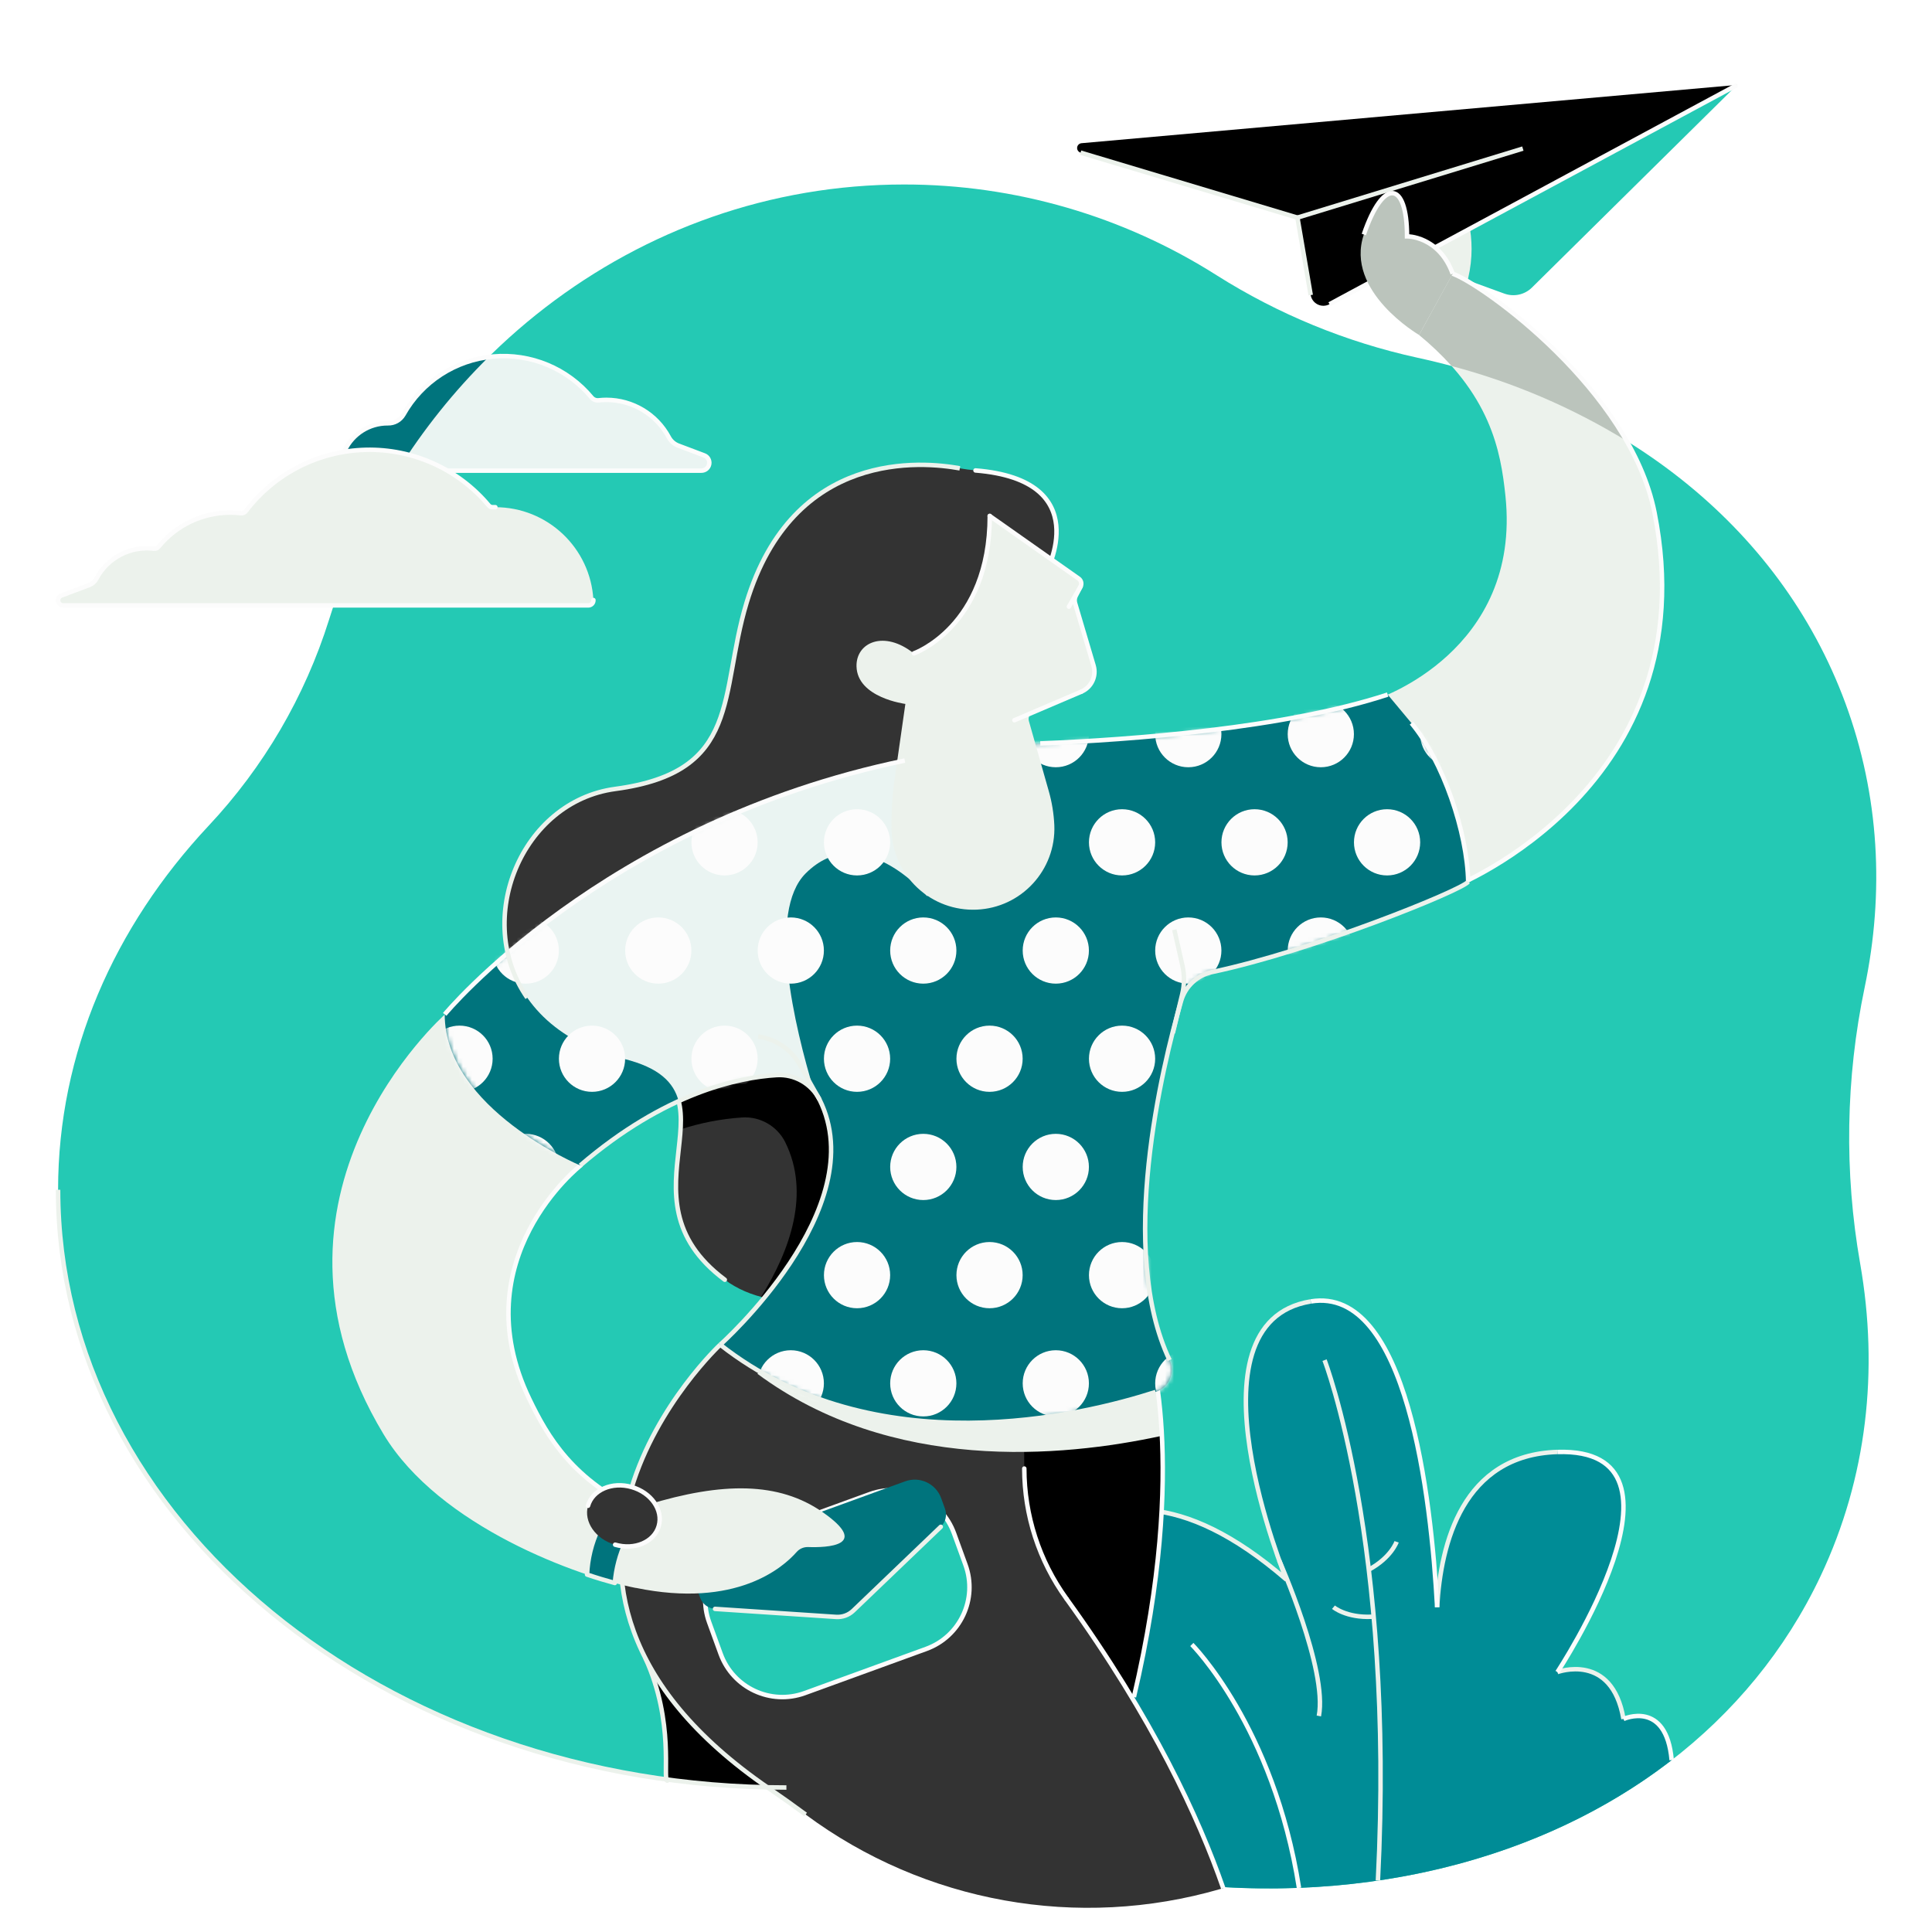 <svg width="432" height="432" viewBox="0 0 432 432" fill="none" xmlns="http://www.w3.org/2000/svg">
<path d="M412.644 157.258C397.782 116.963 361.394 89.643 316.939 79.985C301.011 76.501 285.815 70.26 272.035 61.544C251.137 48.282 226.895 41.244 202.143 41.252C142.116 41.252 91.225 82.077 73.572 138.579C68.168 155.779 58.953 171.537 46.612 184.681C25.527 207.212 12.988 235.414 12.988 266.037C12.988 339.853 85.906 399.692 175.842 399.692C178.281 399.692 180.706 399.648 183.117 399.56C189.887 399.319 196.615 400.71 202.734 403.617C284.043 442.067 375.538 419.138 407.09 352.405C417.514 330.361 420.095 306.294 415.94 282.556C412.348 262.092 412.688 241.132 416.941 220.795C421.366 199.642 420.262 177.911 412.644 157.258V157.258Z" fill="#24C9B4"/>
<path d="M373.787 393.564C372.589 380.007 363.012 384.368 363.012 384.368C360.444 369.334 348.239 373.883 348.239 373.883C348.239 373.883 381.482 323.608 348.239 324.669C327.077 325.341 322.134 345.104 321.347 359.38C320.003 334.683 314.628 287.486 293.103 291.012C264.028 295.788 287.676 353.222 287.676 353.222C240.175 312.139 222.201 365.144 222.201 365.144L251.823 419.399C297.592 427.586 342.244 417.978 373.787 393.564V393.564Z" fill="#008C96"/>
<path d="M293.081 291.003C264.007 295.779 287.655 353.214 287.655 353.214C240.153 312.131 222.18 365.136 222.18 365.136L251.802 419.391" stroke="#ECF2EC"/>
<path d="M348.235 324.661C327.073 325.333 322.13 345.095 321.343 359.372" stroke="#ECF2EC"/>
<path d="M363.012 384.368C360.444 369.334 348.239 373.883 348.239 373.883" stroke="#ECF2EC"/>
<path d="M373.787 393.564C372.589 380.007 363.012 384.368 363.012 384.368" stroke="#FCFCFC"/>
<path d="M348.234 373.883C348.234 373.883 381.477 323.608 348.234 324.669" stroke="#FCFCFC"/>
<path d="M321.347 359.372C320.003 334.675 314.628 287.477 293.103 291.003" stroke="#FCFCFC"/>
<path d="M242.015 417.683C270.465 339.579 256.655 299.973 256.655 299.973L162.935 358.789L143.25 368.602C151.154 383.837 148.052 398.01 149.177 398.16C157.832 399.303 166.552 399.875 175.282 399.872C177.727 399.872 180.152 399.828 182.557 399.739C189.319 399.504 196.039 400.895 202.152 403.796C213.6 409.201 230.388 414.653 242.015 417.683V417.683Z" fill="black"/>
<path d="M144.358 370.849C150.876 385.202 148.124 398.014 149.194 398.16" stroke="#ECF2EC" stroke-linecap="round" stroke-linejoin="round"/>
<path d="M227.512 302.707C225.073 288.487 212.076 305.147 212.076 305.147L161.039 300.679C161.039 300.679 104.41 353.56 171.854 399.838C174.752 401.82 177.515 403.786 180.143 405.735C206.768 425.474 241.091 431.629 272.917 422.373L273.512 422.198C268.09 406.595 257.819 384.256 238.446 357.45C232.333 348.986 229.039 338.812 229.031 328.371C229.014 319.804 228.702 309.653 227.512 302.707Z" fill="#333333"/>
<path d="M158.579 362.778C155.807 355.159 159.737 346.736 167.356 343.964L194.511 334.086C202.13 331.314 210.553 335.244 213.325 342.863L215.881 349.89C218.653 357.509 214.723 365.932 207.104 368.704L179.949 378.582C172.33 381.354 163.907 377.424 161.135 369.805L158.579 362.778Z" fill="#24C9B4"/>
<path fill-rule="evenodd" clip-rule="evenodd" d="M158.579 362.778C155.807 355.159 159.737 346.736 167.356 343.964L194.511 334.086C202.13 331.314 210.553 335.244 213.325 342.863L215.881 349.89C218.653 357.509 214.723 365.932 207.104 368.704L179.949 378.582C172.33 381.354 163.907 377.424 161.135 369.805L158.579 362.778Z" stroke="#FCFCFC" stroke-linecap="round" stroke-linejoin="round"/>
<path d="M190.773 360.151L210.351 341.394C211.443 340.35 211.814 338.76 211.297 337.341L210.441 334.983C209.254 331.725 205.651 330.045 202.391 331.23L159.447 346.85C156.19 348.036 154.509 351.637 155.694 354.895L156.55 357.253C157.068 358.672 158.373 359.651 159.88 359.753L186.934 361.546C188.353 361.64 189.746 361.134 190.773 360.151V360.151Z" fill="#00747D"/>
<path d="M238.45 357.45C232.337 348.986 229.043 338.812 229.035 328.371" stroke="#FCFCFC" stroke-linecap="round" stroke-linejoin="round"/>
<path d="M259.805 321.049C259.056 307.03 256.449 299.973 256.449 299.973L226.977 317.424C226.759 312.058 226.335 306.82 225.591 302.707C223.023 288.487 209.235 305.147 209.235 305.147L174.571 302.284C171.494 305.369 169.354 307.179 169.354 307.179C199.251 329.338 237.346 325.932 259.805 321.049V321.049Z" fill="#ECF2EC"/>
<path d="M253.544 379.467C265.954 326.676 256.638 299.973 256.638 299.973" stroke="#FCFCFC"/>
<path d="M273.516 422.198C268.094 406.595 257.823 384.256 238.45 357.45" stroke="#FCFCFC"/>
<path d="M161.039 300.679C161.039 300.679 104.41 353.56 171.854 399.837C174.752 401.82 177.515 403.786 180.143 405.735" stroke="#ECF2EC"/>
<path d="M329.05 42.955L287.655 47.919L336.377 65.653C338.517 66.43 340.913 65.907 342.535 64.309L388.423 18.985L329.05 42.955Z" fill="#24C9B4"/>
<path d="M320.984 35.234L315.566 45.8L314.53 55.733C314.53 55.733 320.141 80.815 325.721 69.363C335.367 49.579 320.984 35.234 320.984 35.234Z" fill="#ECF2EC"/>
<path d="M241.835 32.02L388.423 18.985L297.271 68.028C296.457 68.467 295.482 68.487 294.651 68.082C293.819 67.678 293.234 66.898 293.077 65.986L290.107 48.659L241.621 34.13C241.123 33.984 240.799 33.503 240.851 32.986C240.904 32.469 241.317 32.063 241.835 32.02V32.02Z" fill="black"/>
<path d="M340.515 33.223L290.111 48.659" stroke="#ECF2EC"/>
<path d="M388.423 18.985L297.275 68.028" stroke="#FCFCFC"/>
<path d="M293.081 65.987L290.111 48.659L241.621 34.13" stroke="#ECF2EC"/>
<path d="M183.943 338.12C174.169 331.307 161.549 331.345 144.756 336.477C141.667 337.422 146.579 339.429 143.631 338.107C128.058 331.144 122.401 321.182 118.382 312.858C103.186 281.452 129.83 260.572 129.83 260.572L99.501 226.82C99.501 226.82 53.583 267.27 85.756 320.685C98.269 341.458 129.505 352.567 142.112 355.058H142.193H142.214C164.647 359.68 175.093 350.483 178.106 347.055C178.75 346.313 179.692 345.899 180.674 345.925C184.846 346.075 194.813 345.712 183.943 338.12V338.12Z" fill="#ECF2EC"/>
<path d="M143.631 338.12C128.058 331.157 122.4 321.195 118.382 312.871C103.186 281.464 129.83 260.585 129.83 260.585" stroke="#FCFCFC" stroke-linecap="round" stroke-linejoin="round"/>
<path d="M143.631 338.12C141.682 337.252 139.782 336.278 137.939 335.201C136.248 337.225 134.844 339.473 133.767 341.881C132.265 345.081 131.416 348.548 131.268 352.079C133.497 352.828 135.586 353.453 137.477 353.962C137.74 350.746 138.572 347.602 139.933 344.676C140.968 342.363 142.305 340.197 143.909 338.235L143.631 338.12Z" fill="#00747D"/>
<path fill-rule="evenodd" clip-rule="evenodd" d="M143.631 338.12C141.682 337.252 139.782 336.278 137.939 335.201C136.248 337.225 134.844 339.473 133.767 341.881C132.265 345.081 131.416 348.548 131.268 352.079C133.497 352.828 135.586 353.453 137.477 353.962C137.74 350.746 138.572 347.602 139.933 344.676C140.968 342.363 142.305 340.197 143.909 338.235L143.631 338.12Z" stroke="#ECF2EC" stroke-linecap="round" stroke-linejoin="round"/>
<path d="M317.307 74.896C333.308 88.056 335.555 100.736 336.62 110.886C340.258 145.588 308.106 156.188 308.106 156.188L325.19 198.225C325.19 198.225 382.106 175.758 369.953 114.592C364.544 87.345 331.708 63.68 324.826 61.202L317.307 74.896Z" fill="#ECF2EC"/>
<path d="M324.595 81.846C338.385 85.494 351.566 91.139 363.722 98.6C352.292 78.615 330.313 63.175 324.827 61.202L317.308 74.896C319.913 77.022 322.349 79.345 324.595 81.846V81.846Z" fill="#BBC4BC"/>
<path d="M325.19 198.225C325.19 198.225 382.106 175.758 369.953 114.592C364.544 87.345 331.707 63.68 324.826 61.202" stroke="#FCFCFC" stroke-linecap="round" stroke-linejoin="round"/>
<path d="M218.14 105.173C216.963 105.079 215.791 104.929 214.631 104.719C206.466 103.247 177.4 100.282 166.954 134.77C160.749 155.311 165.974 172.613 137.601 176.408C109.229 180.204 99.45 226.816 139.506 236.748C167.467 243.673 136.732 267.261 162.084 286.167C184.102 302.588 239.079 275.494 214.468 231.955C196.64 200.416 218.093 153.304 218.093 153.304L233.927 127.991C233.927 127.991 245.208 107.351 218.14 105.173V105.173Z" fill="#333333"/>
<path d="M208.014 176.13L206.157 177.487C172.807 182.37 141.215 195.542 114.273 215.796C117.308 225.031 125.242 233.205 139.492 236.736C151.145 239.62 152.604 245.402 152.176 252.527C156.634 251.077 161.254 250.184 165.93 249.869C169.951 249.606 173.741 251.767 175.563 255.36C181.251 266.794 176.65 279.611 170.189 289.976C195.009 296.554 236.426 270.796 214.464 231.943C204.621 214.564 206.761 192.461 210.612 176.113C208.93 176.135 208.014 176.13 208.014 176.13V176.13Z" fill="black"/>
<path d="M139.492 236.736C167.454 243.66 136.719 267.248 162.07 286.155" stroke="#ECF2EC" stroke-linecap="round" stroke-linejoin="round"/>
<path d="M233.897 127.999C233.897 127.999 245.207 107.373 218.127 105.194" stroke="#FCFCFC" stroke-linecap="round" stroke-linejoin="round"/>
<path d="M328.289 197.177C328.092 186.132 322.687 170.186 315.613 161.696L310.289 155.311C275.626 166.69 215.714 166.66 215.714 166.66L213.861 168.012C138.795 179.186 99.438 226.816 99.438 226.816C99.438 247.939 129.74 260.594 129.74 260.594C148.762 244.259 165.17 240.908 173.63 240.399C177.65 240.138 181.439 242.298 183.263 245.89C195.331 270.158 161.04 300.666 161.04 300.666C195.746 327.905 242.114 316.5 258.406 311.236C259.823 310.785 260.978 309.744 261.574 308.381C262.171 307.018 262.151 305.463 261.521 304.115C249.851 279.59 259.848 238.606 264.089 223.829C265.027 220.542 267.704 218.043 271.047 217.333C293.386 212.643 326.778 199.12 328.289 197.177V197.177Z" fill="#00747D"/>
<path d="M182.039 244.007C177.567 229.281 171.563 203.87 180.143 195.298C192.493 182.956 207.159 200.228 207.159 200.228L207.386 200.408C207.561 188.425 210.137 176.871 212.718 168.188C164.36 175.664 130.951 198.242 113.529 213.122C115.836 223.435 123.868 232.889 139.493 236.757C147.452 238.73 150.653 242.051 151.749 246.232C161.044 241.978 168.691 240.712 173.63 240.421C176.843 240.215 179.963 241.545 182.039 244.007V244.007Z" fill="#EAF4F2"/>
<mask id="mask0" mask-type="alpha" maskUnits="userSpaceOnUse" x="99" y="155" width="230" height="164">
<path fill-rule="evenodd" clip-rule="evenodd" d="M328.289 197.177C328.092 186.132 322.687 170.186 315.613 161.696L310.289 155.311C275.626 166.69 215.714 166.66 215.714 166.66L213.861 168.012C138.795 179.186 99.438 226.816 99.438 226.816C99.438 247.939 129.74 260.594 129.74 260.594C148.762 244.259 165.17 240.908 173.63 240.399C177.65 240.138 181.439 242.298 183.263 245.89C195.331 270.158 161.04 300.666 161.04 300.666C195.746 327.905 242.114 316.5 258.406 311.236C259.823 310.785 260.978 309.744 261.574 308.381C262.171 307.018 262.151 305.463 261.521 304.115C249.851 279.59 259.848 238.606 264.089 223.829C265.027 220.542 267.704 218.043 271.047 217.333C293.386 212.643 326.778 199.12 328.289 197.177V197.177Z" fill="white"/>
</mask>
<g mask="url(#mask0)">
<path d="M117.566 171.56C121.654 171.56 124.969 168.245 124.969 164.156C124.969 160.068 121.654 156.753 117.566 156.753C113.477 156.753 110.162 160.068 110.162 164.156C110.162 168.245 113.477 171.56 117.566 171.56Z" fill="#FCFCFC"/>
<path d="M147.191 171.56C151.28 171.56 154.595 168.245 154.595 164.156C154.595 160.068 151.28 156.753 147.191 156.753C143.103 156.753 139.788 160.068 139.788 164.156C139.788 168.245 143.103 171.56 147.191 171.56Z" fill="#FCFCFC"/>
<path d="M176.822 171.56C180.911 171.56 184.226 168.245 184.226 164.156C184.226 160.068 180.911 156.753 176.822 156.753C172.734 156.753 169.419 160.068 169.419 164.156C169.419 168.245 172.734 171.56 176.822 171.56Z" fill="#FCFCFC"/>
<path d="M206.449 171.56C210.538 171.56 213.853 168.245 213.853 164.156C213.853 160.068 210.538 156.753 206.449 156.753C202.361 156.753 199.046 160.068 199.046 164.156C199.046 168.245 202.361 171.56 206.449 171.56Z" fill="#FCFCFC"/>
<path d="M236.08 171.56C240.169 171.56 243.484 168.245 243.484 164.156C243.484 160.068 240.169 156.753 236.08 156.753C231.991 156.753 228.677 160.068 228.677 164.156C228.677 168.245 231.991 171.56 236.08 171.56Z" fill="#FCFCFC"/>
<path d="M265.706 171.56C269.795 171.56 273.11 168.245 273.11 164.156C273.11 160.068 269.795 156.753 265.706 156.753C261.617 156.753 258.303 160.068 258.303 164.156C258.303 168.245 261.617 171.56 265.706 171.56Z" fill="#FCFCFC"/>
<path d="M295.337 171.56C299.426 171.56 302.74 168.245 302.74 164.156C302.74 160.068 299.426 156.753 295.337 156.753C291.248 156.753 287.934 160.068 287.934 164.156C287.934 168.245 291.248 171.56 295.337 171.56Z" fill="#FCFCFC"/>
<path d="M324.964 171.56C329.053 171.56 332.367 168.245 332.367 164.156C332.367 160.068 329.053 156.753 324.964 156.753C320.875 156.753 317.561 160.068 317.561 164.156C317.561 168.245 320.875 171.56 324.964 171.56Z" fill="#FCFCFC"/>
<path d="M102.75 195.751C106.839 195.751 110.154 192.437 110.154 188.348C110.154 184.259 106.839 180.944 102.75 180.944C98.661 180.944 95.347 184.259 95.347 188.348C95.347 192.437 98.661 195.751 102.75 195.751Z" fill="#FCFCFC"/>
<path d="M132.376 195.751C136.465 195.751 139.779 192.437 139.779 188.348C139.779 184.259 136.465 180.944 132.376 180.944C128.287 180.944 124.973 184.259 124.973 188.348C124.973 192.437 128.287 195.751 132.376 195.751Z" fill="#FCFCFC"/>
<path d="M162.008 195.751C166.097 195.751 169.411 192.437 169.411 188.348C169.411 184.259 166.097 180.944 162.008 180.944C157.919 180.944 154.604 184.259 154.604 188.348C154.604 192.437 157.919 195.751 162.008 195.751Z" fill="#FCFCFC"/>
<path d="M191.638 195.751C195.727 195.751 199.041 192.437 199.041 188.348C199.041 184.259 195.727 180.944 191.638 180.944C187.549 180.944 184.234 184.259 184.234 188.348C184.234 192.437 187.549 195.751 191.638 195.751Z" fill="#FCFCFC"/>
<path d="M221.265 195.751C225.354 195.751 228.668 192.437 228.668 188.348C228.668 184.259 225.354 180.944 221.265 180.944C217.176 180.944 213.861 184.259 213.861 188.348C213.861 192.437 217.176 195.751 221.265 195.751Z" fill="#FCFCFC"/>
<path d="M250.896 195.751C254.984 195.751 258.299 192.437 258.299 188.348C258.299 184.259 254.984 180.944 250.896 180.944C246.807 180.944 243.492 184.259 243.492 188.348C243.492 192.437 246.807 195.751 250.896 195.751Z" fill="#FCFCFC"/>
<path d="M280.522 195.751C284.61 195.751 287.925 192.437 287.925 188.348C287.925 184.259 284.61 180.944 280.522 180.944C276.433 180.944 273.118 184.259 273.118 188.348C273.118 192.437 276.433 195.751 280.522 195.751Z" fill="#FCFCFC"/>
<path d="M310.152 195.751C314.241 195.751 317.556 192.437 317.556 188.348C317.556 184.259 314.241 180.944 310.152 180.944C306.064 180.944 302.749 184.259 302.749 188.348C302.749 192.437 306.064 195.751 310.152 195.751Z" fill="#FCFCFC"/>
<path d="M117.566 219.947C121.654 219.947 124.969 216.633 124.969 212.544C124.969 208.455 121.654 205.141 117.566 205.141C113.477 205.141 110.162 208.455 110.162 212.544C110.162 216.633 113.477 219.947 117.566 219.947Z" fill="#FCFCFC"/>
<path d="M147.191 219.947C151.28 219.947 154.595 216.633 154.595 212.544C154.595 208.455 151.28 205.141 147.191 205.141C143.103 205.141 139.788 208.455 139.788 212.544C139.788 216.633 143.103 219.947 147.191 219.947Z" fill="#FCFCFC"/>
<path d="M176.822 219.947C180.911 219.947 184.226 216.633 184.226 212.544C184.226 208.455 180.911 205.141 176.822 205.141C172.734 205.141 169.419 208.455 169.419 212.544C169.419 216.633 172.734 219.947 176.822 219.947Z" fill="#FCFCFC"/>
<path d="M206.449 219.947C210.538 219.947 213.853 216.633 213.853 212.544C213.853 208.455 210.538 205.141 206.449 205.141C202.361 205.141 199.046 208.455 199.046 212.544C199.046 216.633 202.361 219.947 206.449 219.947Z" fill="#FCFCFC"/>
<path d="M236.08 219.947C240.169 219.947 243.484 216.633 243.484 212.544C243.484 208.455 240.169 205.141 236.08 205.141C231.991 205.141 228.677 208.455 228.677 212.544C228.677 216.633 231.991 219.947 236.08 219.947Z" fill="#FCFCFC"/>
<path d="M265.706 219.947C269.795 219.947 273.11 216.633 273.11 212.544C273.11 208.455 269.795 205.141 265.706 205.141C261.617 205.141 258.303 208.455 258.303 212.544C258.303 216.633 261.617 219.947 265.706 219.947Z" fill="#FCFCFC"/>
<path d="M295.337 219.947C299.426 219.947 302.74 216.633 302.74 212.544C302.74 208.455 299.426 205.141 295.337 205.141C291.248 205.141 287.934 208.455 287.934 212.544C287.934 216.633 291.248 219.947 295.337 219.947Z" fill="#FCFCFC"/>
<path d="M324.964 219.947C329.053 219.947 332.367 216.633 332.367 212.544C332.367 208.455 329.053 205.141 324.964 205.141C320.875 205.141 317.561 208.455 317.561 212.544C317.561 216.633 320.875 219.947 324.964 219.947Z" fill="#FCFCFC"/>
<path d="M102.75 244.139C106.839 244.139 110.154 240.824 110.154 236.735C110.154 232.647 106.839 229.332 102.75 229.332C98.661 229.332 95.347 232.647 95.347 236.735C95.347 240.824 98.661 244.139 102.75 244.139Z" fill="#FCFCFC"/>
<path d="M132.376 244.139C136.465 244.139 139.779 240.824 139.779 236.735C139.779 232.647 136.465 229.332 132.376 229.332C128.287 229.332 124.973 232.647 124.973 236.735C124.973 240.824 128.287 244.139 132.376 244.139Z" fill="#FCFCFC"/>
<path d="M162.008 244.139C166.097 244.139 169.411 240.824 169.411 236.735C169.411 232.647 166.097 229.332 162.008 229.332C157.919 229.332 154.604 232.647 154.604 236.735C154.604 240.824 157.919 244.139 162.008 244.139Z" fill="#FCFCFC"/>
<path d="M191.638 244.139C195.727 244.139 199.041 240.824 199.041 236.735C199.041 232.647 195.727 229.332 191.638 229.332C187.549 229.332 184.234 232.647 184.234 236.735C184.234 240.824 187.549 244.139 191.638 244.139Z" fill="#FCFCFC"/>
<path d="M221.265 244.139C225.354 244.139 228.668 240.824 228.668 236.735C228.668 232.647 225.354 229.332 221.265 229.332C217.176 229.332 213.861 232.647 213.861 236.735C213.861 240.824 217.176 244.139 221.265 244.139Z" fill="#FCFCFC"/>
<path d="M250.896 244.139C254.984 244.139 258.299 240.824 258.299 236.735C258.299 232.647 254.984 229.332 250.896 229.332C246.807 229.332 243.492 232.647 243.492 236.735C243.492 240.824 246.807 244.139 250.896 244.139Z" fill="#FCFCFC"/>
<path d="M280.522 244.139C284.61 244.139 287.925 240.824 287.925 236.735C287.925 232.647 284.61 229.332 280.522 229.332C276.433 229.332 273.118 232.647 273.118 236.735C273.118 240.824 276.433 244.139 280.522 244.139Z" fill="#FCFCFC"/>
<path d="M310.152 244.139C314.241 244.139 317.556 240.824 317.556 236.735C317.556 232.647 314.241 229.332 310.152 229.332C306.064 229.332 302.749 232.647 302.749 236.735C302.749 240.824 306.064 244.139 310.152 244.139Z" fill="#FCFCFC"/>
<path d="M117.566 268.335C121.654 268.335 124.969 265.02 124.969 260.931C124.969 256.842 121.654 253.528 117.566 253.528C113.477 253.528 110.162 256.842 110.162 260.931C110.162 265.02 113.477 268.335 117.566 268.335Z" fill="#FCFCFC"/>
<path d="M147.191 268.335C151.28 268.335 154.595 265.02 154.595 260.931C154.595 256.842 151.28 253.528 147.191 253.528C143.103 253.528 139.788 256.842 139.788 260.931C139.788 265.02 143.103 268.335 147.191 268.335Z" fill="#FCFCFC"/>
<path d="M176.822 268.335C180.911 268.335 184.226 265.02 184.226 260.931C184.226 256.842 180.911 253.528 176.822 253.528C172.734 253.528 169.419 256.842 169.419 260.931C169.419 265.02 172.734 268.335 176.822 268.335Z" fill="#FCFCFC"/>
<path d="M206.449 268.335C210.538 268.335 213.853 265.02 213.853 260.931C213.853 256.842 210.538 253.528 206.449 253.528C202.361 253.528 199.046 256.842 199.046 260.931C199.046 265.02 202.361 268.335 206.449 268.335Z" fill="#FCFCFC"/>
<path d="M236.08 268.335C240.169 268.335 243.484 265.02 243.484 260.931C243.484 256.842 240.169 253.528 236.08 253.528C231.991 253.528 228.677 256.842 228.677 260.931C228.677 265.02 231.991 268.335 236.08 268.335Z" fill="#FCFCFC"/>
<path d="M265.706 268.335C269.795 268.335 273.11 265.02 273.11 260.931C273.11 256.842 269.795 253.528 265.706 253.528C261.617 253.528 258.303 256.842 258.303 260.931C258.303 265.02 261.617 268.335 265.706 268.335Z" fill="#FCFCFC"/>
<path d="M295.337 268.335C299.426 268.335 302.74 265.02 302.74 260.931C302.74 256.842 299.426 253.528 295.337 253.528C291.248 253.528 287.934 256.842 287.934 260.931C287.934 265.02 291.248 268.335 295.337 268.335Z" fill="#FCFCFC"/>
<path d="M324.964 268.335C329.053 268.335 332.367 265.02 332.367 260.931C332.367 256.842 329.053 253.528 324.964 253.528C320.875 253.528 317.561 256.842 317.561 260.931C317.561 265.02 320.875 268.335 324.964 268.335Z" fill="#FCFCFC"/>
<path d="M102.75 292.527C106.839 292.527 110.154 289.212 110.154 285.123C110.154 281.034 106.839 277.72 102.75 277.72C98.661 277.72 95.347 281.034 95.347 285.123C95.347 289.212 98.661 292.527 102.75 292.527Z" fill="#FCFCFC"/>
<path d="M132.376 292.527C136.465 292.527 139.779 289.212 139.779 285.123C139.779 281.034 136.465 277.72 132.376 277.72C128.287 277.72 124.973 281.034 124.973 285.123C124.973 289.212 128.287 292.527 132.376 292.527Z" fill="#FCFCFC"/>
<path d="M162.008 292.527C166.097 292.527 169.411 289.212 169.411 285.123C169.411 281.034 166.097 277.72 162.008 277.72C157.919 277.72 154.604 281.034 154.604 285.123C154.604 289.212 157.919 292.527 162.008 292.527Z" fill="#FCFCFC"/>
<path d="M191.638 292.527C195.727 292.527 199.041 289.212 199.041 285.123C199.041 281.034 195.727 277.72 191.638 277.72C187.549 277.72 184.234 281.034 184.234 285.123C184.234 289.212 187.549 292.527 191.638 292.527Z" fill="#FCFCFC"/>
<path d="M221.265 292.527C225.354 292.527 228.668 289.212 228.668 285.123C228.668 281.034 225.354 277.72 221.265 277.72C217.176 277.72 213.861 281.034 213.861 285.123C213.861 289.212 217.176 292.527 221.265 292.527Z" fill="#FCFCFC"/>
<path d="M250.896 292.527C254.984 292.527 258.299 289.212 258.299 285.123C258.299 281.034 254.984 277.72 250.896 277.72C246.807 277.72 243.492 281.034 243.492 285.123C243.492 289.212 246.807 292.527 250.896 292.527Z" fill="#FCFCFC"/>
<path d="M280.522 292.527C284.61 292.527 287.925 289.212 287.925 285.123C287.925 281.034 284.61 277.72 280.522 277.72C276.433 277.72 273.118 281.034 273.118 285.123C273.118 289.212 276.433 292.527 280.522 292.527Z" fill="#FCFCFC"/>
<path d="M310.152 292.527C314.241 292.527 317.556 289.212 317.556 285.123C317.556 281.034 314.241 277.72 310.152 277.72C306.064 277.72 302.749 281.034 302.749 285.123C302.749 289.212 306.064 292.527 310.152 292.527Z" fill="#FCFCFC"/>
<path d="M117.566 316.722C121.654 316.722 124.969 313.408 124.969 309.319C124.969 305.23 121.654 301.916 117.566 301.916C113.477 301.916 110.162 305.23 110.162 309.319C110.162 313.408 113.477 316.722 117.566 316.722Z" fill="#FCFCFC"/>
<path d="M147.191 316.722C151.28 316.722 154.595 313.408 154.595 309.319C154.595 305.23 151.28 301.916 147.191 301.916C143.103 301.916 139.788 305.23 139.788 309.319C139.788 313.408 143.103 316.722 147.191 316.722Z" fill="#FCFCFC"/>
<path d="M176.822 316.722C180.911 316.722 184.226 313.408 184.226 309.319C184.226 305.23 180.911 301.916 176.822 301.916C172.734 301.916 169.419 305.23 169.419 309.319C169.419 313.408 172.734 316.722 176.822 316.722Z" fill="#FCFCFC"/>
<path d="M206.449 316.722C210.538 316.722 213.853 313.408 213.853 309.319C213.853 305.23 210.538 301.916 206.449 301.916C202.361 301.916 199.046 305.23 199.046 309.319C199.046 313.408 202.361 316.722 206.449 316.722Z" fill="#FCFCFC"/>
<path d="M236.08 316.722C240.169 316.722 243.484 313.408 243.484 309.319C243.484 305.23 240.169 301.916 236.08 301.916C231.991 301.916 228.677 305.23 228.677 309.319C228.677 313.408 231.991 316.722 236.08 316.722Z" fill="#FCFCFC"/>
<path d="M265.706 316.722C269.795 316.722 273.11 313.408 273.11 309.319C273.11 305.23 269.795 301.916 265.706 301.916C261.617 301.916 258.303 305.23 258.303 309.319C258.303 313.408 261.617 316.722 265.706 316.722Z" fill="#FCFCFC"/>
<path d="M295.337 316.722C299.426 316.722 302.74 313.408 302.74 309.319C302.74 305.23 299.426 301.916 295.337 301.916C291.248 301.916 287.934 305.23 287.934 309.319C287.934 313.408 291.248 316.722 295.337 316.722Z" fill="#FCFCFC"/>
<path d="M324.964 316.722C329.053 316.722 332.367 313.408 332.367 309.319C332.367 305.23 329.053 301.916 324.964 301.916C320.875 301.916 317.561 305.23 317.561 309.319C317.561 313.408 320.875 316.722 324.964 316.722Z" fill="#FCFCFC"/>
</g>
<path d="M244.527 148.832L240.393 134.877C240.23 134.322 240.286 133.726 240.551 133.212L241.621 131.141C241.942 130.529 241.759 129.774 241.193 129.378L221.298 115.367C221.268 140.153 204.322 146.102 204.322 146.102C197.697 140.808 191.419 143.632 191.518 148.969C191.65 156.03 202.443 157.399 202.443 157.399L200.064 174.016C199.514 177.842 199.279 181.707 199.362 185.571C199.462 190.475 201.536 195.131 205.113 198.487C208.691 201.842 213.471 203.613 218.371 203.399C228.38 202.982 236.158 194.535 235.75 184.527C235.633 181.948 235.218 179.392 234.513 176.909L230.058 161.217C229.831 160.424 230.231 159.586 230.991 159.265L241.763 154.669C244.034 153.71 245.224 151.198 244.527 148.832V148.832Z" fill="#ECF2EC"/>
<path d="M221.315 115.367C221.285 140.153 204.339 146.102 204.339 146.102" stroke="#FCFCFC" stroke-linecap="round" stroke-linejoin="round"/>
<path d="M241.779 154.665C244.042 153.699 245.223 151.192 244.527 148.832L240.393 134.877C240.229 134.322 240.286 133.726 240.551 133.212L241.621 131.141C241.942 130.529 241.759 129.774 241.193 129.378L221.298 115.367" stroke="#FCFCFC" stroke-linecap="round" stroke-linejoin="round"/>
<path d="M239.015 135.647L241.638 131.141" stroke="#FCFCFC" stroke-linecap="round" stroke-linejoin="round"/>
<path d="M226.827 161.045L241.779 154.665" stroke="#FCFCFC" stroke-linecap="round" stroke-linejoin="round"/>
<path d="M147.297 341.22C148.317 337.655 145.603 333.752 141.235 332.503C136.868 331.254 132.501 333.131 131.481 336.697C130.461 340.262 133.175 344.165 137.543 345.414C141.91 346.663 146.277 344.785 147.297 341.22Z" fill="#333333"/>
<path d="M131.481 336.694C132.5 333.13 136.869 331.255 141.239 332.505C145.608 333.754 148.321 337.64 147.298 341.222C146.275 344.804 141.915 346.678 137.545 345.395" stroke="#FCFCFC" stroke-linecap="round" stroke-linejoin="round"/>
<path d="M314.616 52.844C314.616 40.382 309.288 39.706 304.957 52.437C300.626 65.169 317.308 74.896 317.308 74.896L324.827 61.202C321.762 52.767 314.616 52.844 314.616 52.844Z" fill="#BBC4BC"/>
<path d="M324.826 61.202C321.762 52.767 314.616 52.844 314.616 52.844C314.616 40.382 309.288 39.706 304.957 52.437" stroke="#FCFCFC"/>
<path d="M328.288 197.177C328.091 186.131 322.686 170.186 315.612 161.696" stroke="#FCFCFC"/>
<path d="M261.521 304.128C249.851 279.602 259.847 238.618 264.088 223.841C265.026 220.555 267.703 218.055 271.047 217.345C293.377 212.638 326.769 199.119 328.28 197.176" stroke="#ECF2EC"/>
<path d="M129.74 260.593C148.762 244.259 165.17 240.908 173.63 240.399C177.65 240.138 181.439 242.298 183.263 245.889" stroke="#ECF2EC"/>
<path d="M161.04 300.679C161.04 300.679 195.331 270.158 183.263 245.902L178.86 238.105C176.912 234.654 173.465 232.309 169.539 231.767" stroke="#ECF2EC"/>
<path d="M161.04 300.679C195.746 327.917 242.114 316.513 258.406 311.249" stroke="#ECF2EC"/>
<path d="M202.306 170.066C134.764 184.06 99.438 226.816 99.438 226.816" stroke="#FCFCFC"/>
<path d="M310.289 155.311C287.206 162.885 252.945 165.406 232.604 166.24" stroke="#FCFCFC"/>
<path d="M214.618 104.719C206.452 103.247 177.386 100.282 166.94 134.77C160.735 155.311 165.96 172.613 137.588 176.408C116.576 179.224 105.74 205.62 117.902 223.101" stroke="#ECF2EC"/>
<path d="M262.582 207.892L264.401 215.946C264.87 218.026 264.856 220.185 264.358 222.258L262.257 230.992" stroke="#ECF2EC"/>
<path d="M12.988 266.037C12.988 339.853 85.906 399.692 175.842 399.692" stroke="#ECF2EC"/>
<path d="M266.497 367.712C266.497 367.712 284.779 385.994 290.462 422.151" stroke="#FCFCFC"/>
<path d="M286.016 348.882C286.016 348.882 296.885 373.399 294.9 383.7" stroke="#ECF2EC"/>
<path d="M296.171 304.128C296.171 304.128 311.919 344.915 308.106 420.503" stroke="#ECF2EC"/>
<path d="M312.287 344.749C312.287 344.749 311.097 348.266 306.073 350.979" stroke="#ECF2EC"/>
<path d="M298.165 359.371C298.165 359.371 300.998 361.768 306.724 361.511" stroke="#ECF2EC"/>
<path d="M76.157 101.531C76.582 101.371 76.929 101.052 77.124 100.641C78.888 96.977 82.596 94.647 86.663 94.65H86.761C88.186 94.678 89.512 93.928 90.223 92.694C94.354 85.334 101.846 80.481 110.252 79.719C118.658 78.958 126.9 82.387 132.286 88.885C132.672 89.346 133.264 89.581 133.861 89.51C134.439 89.445 135.02 89.412 135.602 89.412C141.441 89.415 146.804 92.63 149.558 97.778C150.006 98.626 150.747 99.283 151.642 99.627L157.436 101.814C158.25 102.104 158.734 102.941 158.578 103.791C158.423 104.641 157.675 105.253 156.811 105.237H76.084C75.22 105.253 74.472 104.641 74.317 103.791C74.162 102.941 74.645 102.104 75.459 101.814L76.157 101.531Z" fill="#00747D"/>
<path d="M88.923 105.212H156.812C157.676 105.228 158.424 104.615 158.579 103.765C158.734 102.915 158.25 102.078 157.437 101.788L151.642 99.601C150.747 99.257 150.007 98.6 149.558 97.752C146.805 92.604 141.441 89.389 135.603 89.386C135.021 89.386 134.439 89.419 133.861 89.485C133.264 89.555 132.672 89.321 132.286 88.86C127.424 82.985 120.192 79.589 112.567 79.599C111.466 79.6 110.367 79.67 109.276 79.809C101.532 87.461 94.702 95.986 88.923 105.212Z" fill="#EAF4F2"/>
<path fill-rule="evenodd" clip-rule="evenodd" d="M76.157 101.531C76.582 101.371 76.929 101.052 77.124 100.641C78.888 96.977 82.596 94.647 86.663 94.65H86.761C88.186 94.678 89.512 93.928 90.223 92.694C94.354 85.334 101.846 80.481 110.252 79.719C118.658 78.958 126.9 82.387 132.286 88.885C132.672 89.346 133.264 89.581 133.861 89.51C134.439 89.445 135.02 89.412 135.602 89.412C141.441 89.415 146.804 92.63 149.558 97.778C150.006 98.626 150.747 99.283 151.642 99.627L157.436 101.814C158.25 102.104 158.734 102.941 158.578 103.791C158.423 104.641 157.675 105.253 156.811 105.237H76.084C75.22 105.253 74.472 104.641 74.317 103.791C74.162 102.941 74.645 102.104 75.459 101.814L76.157 101.531Z" stroke="#FCFCFC" stroke-linecap="round" stroke-linejoin="round"/>
<path d="M159.88 359.752L186.934 361.545C188.357 361.644 189.756 361.137 190.786 360.15L210.364 341.394" stroke="#ECF2EC" stroke-linecap="round" stroke-linejoin="round"/>
<path d="M110.765 113.411C110.568 113.411 110.367 113.411 110.17 113.411C109.815 113.415 109.478 113.258 109.254 112.983C102.457 104.883 92.342 100.317 81.771 100.579C71.2 100.84 61.323 105.9 54.935 114.327C54.684 114.645 54.284 114.808 53.883 114.755C53.086 114.662 52.284 114.615 51.482 114.614C45.26 114.619 39.372 117.426 35.451 122.257C35.211 122.564 34.829 122.726 34.441 122.685C29.155 122.025 24.013 124.71 21.534 129.425C21.209 130.055 20.664 130.543 20.002 130.799L13.724 133.165C13.209 133.359 12.906 133.893 13.005 134.435C13.104 134.977 13.576 135.37 14.127 135.369H131.55C131.863 135.369 132.162 135.241 132.377 135.015C132.592 134.788 132.705 134.483 132.688 134.171C132.054 122.526 122.426 113.41 110.765 113.411V113.411Z" fill="#ECF2EC"/>
<path d="M110.765 113.411C110.568 113.411 110.367 113.411 110.17 113.411C109.815 113.415 109.478 113.258 109.254 112.983C102.457 104.883 92.342 100.317 81.771 100.579C71.2 100.84 61.323 105.9 54.935 114.327C54.684 114.645 54.284 114.808 53.883 114.755C53.086 114.662 52.284 114.615 51.482 114.614C45.26 114.619 39.372 117.426 35.451 122.257C35.211 122.564 34.829 122.726 34.441 122.685C29.155 122.025 24.013 124.71 21.534 129.425C21.209 130.055 20.664 130.543 20.002 130.799L13.724 133.165C13.209 133.359 12.906 133.893 13.005 134.435C13.104 134.977 13.576 135.37 14.127 135.369H131.55C131.863 135.369 132.162 135.241 132.377 135.015C132.592 134.788 132.705 134.483 132.688 134.171" stroke="#FCFCFC" stroke-linecap="round" stroke-linejoin="round"/>
</svg>

